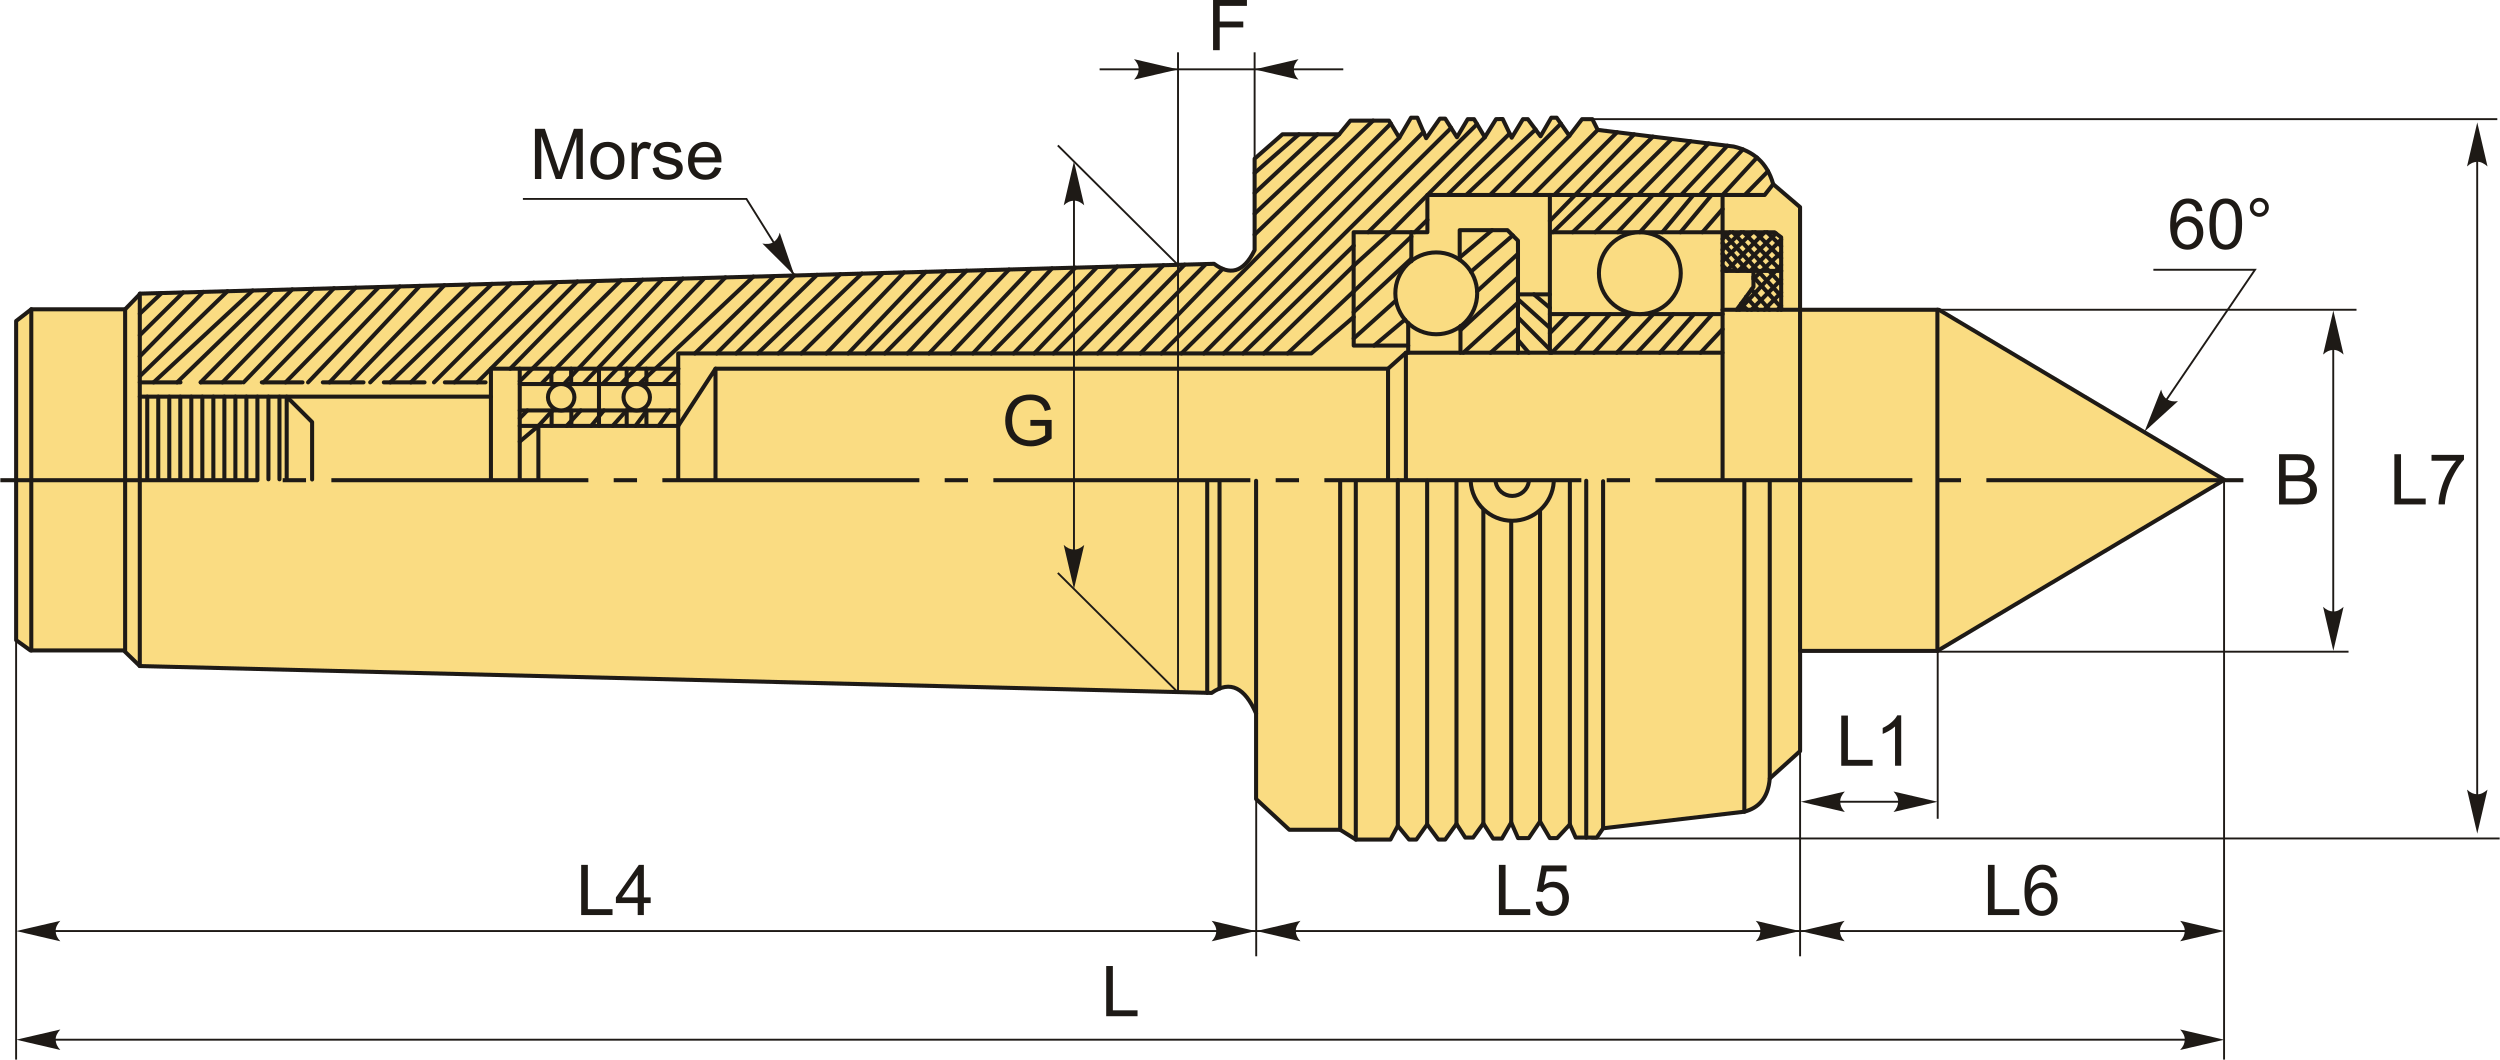 <?xml version="1.0" encoding="UTF-8"?>
<!DOCTYPE svg PUBLIC "-//W3C//DTD SVG 1.1//EN" "http://www.w3.org/Graphics/SVG/1.1/DTD/svg11.dtd">
<!-- Creator: CorelDRAW 2018 (64-Bit) -->
<svg xmlns="http://www.w3.org/2000/svg" xml:space="preserve" width="3072px" height="1302px" version="1.1" style="shape-rendering:geometricPrecision; text-rendering:geometricPrecision; image-rendering:optimizeQuality; fill-rule:evenodd; clip-rule:evenodd"
viewBox="0 0 2748.2 1165.1"
 xmlns:xlink="http://www.w3.org/1999/xlink">
 <defs>
  <style type="text/css">
   <![CDATA[
    .str2 {stroke:#1E1A16;stroke-width:2.11;stroke-miterlimit:22.926}
    .str0 {stroke:#1E1A16;stroke-width:4.47;stroke-linecap:round;stroke-linejoin:round;stroke-miterlimit:22.926}
    .str1 {stroke:#1E1A16;stroke-width:4.47;stroke-linecap:round;stroke-linejoin:round;stroke-miterlimit:22.926;stroke-dasharray:44.73 22.36}
    .fil1 {fill:none}
    .fil2 {fill:#1E1A16}
    .fil0 {fill:#FADC82}
    .fil4 {fill:#1E1A16;fill-rule:nonzero}
    .fil3 {fill:#1E1A16;fill-rule:nonzero}
   ]]>
  </style>
 </defs>
 <g id="Layer_x0020_1">
  <g id="_3073025267376">
   <path class="fil0 str0" d="M33.03 715.19l-15.68 -11.29 0 -350.93 16.66 -12.9 103.19 0 16.71 -17.2 1180.66 -32.78c16.87,12.57 32.08,10.54 44.61,-15.05l0 -100.5 30.63 -26.87 62.35 0 12.36 -15.05 42.45 0 11.29 18.81 12.9 -22.03 6.98 0 9.68 22.57 15.04 -21.5 5.92 0 12.89 20.43 11.83 -19.89 6.98 0 11.83 19.89 12.36 -19.89 7.29 -0.16 9.9 20.58 12.37 -20.42 5.37 0 13.97 18.81 11.83 -20.42 5.91 0 13.97 19.88 13.97 -18.27 11.29 0 5.91 11.83 149.4 18.27c21.43,5.07 36.97,17.56 43.54,41.38l29.55 25.26 0 112.86 152.63 0 313.86 187.02 -315.47 188.1 -150.98 0 0 110.17 -33.36 30.1c-1.77,21.84 -12.36,32.39 -27.94,36.54l-155.32 18.27 -6.98 10.21 -23.11 0 -6.45 -14.51 -13.97 15.05 -8.07 0 -10.74 -18.27 -12.37 18.27 -11.82 0 -7.52 -17.2 -10.21 17.74 -9.68 0 -10.75 -16.66 -11.28 15.58 -8.6 0 -9.67 -15.04 -12.36 17.19 -7.53 0 -12.36 -16.66 -11.82 16.66 -8.06 0 -12.36 -15.04 -8.07 15.04 -38.15 0 -17.2 -10.75 -55.89 0 -36.55 -33.85 0 -94.05c-12.07,-27.67 -27.95,-37.22 -48.9,-22.57l-1178.57 -29.56 -17.73 -17.2 -102.56 0z"/>
   <line class="fil1 str0" x1="34.01" y1="340.07" x2="34.01" y2= "715.19" />
   <line class="fil1 str0" x1="137.2" y1="340.07" x2="137.2" y2= "715.19" />
   <line class="fil1 str0" x1="153.32" y1="732.39" x2="153.32" y2= "322.87" />
   <polyline class="fil1 str0" points="153.32,436.17 539.43,436.17 539.43,405.42 745.37,405.42 745.37,388.64 1441.48,388.64 1488.07,348.57 1488.07,255.38 1569.15,255.38 1569.15,214.38 1940.03,214.38 1949.39,202.49 "/>
   <polyline class="fil1 str0" points="314.84,526.18 314.84,436.17 342.8,464.12 342.8,527.24 "/>
   <line class="fil1 str0" x1="161.52" y1="436.17" x2="161.52" y2= "527.23" />
   <line class="fil1 str0" x1="173.63" y1="436.17" x2="173.63" y2= "525.8" />
   <line class="fil1 str0" x1="185.75" y1="436.17" x2="185.75" y2= "527.23" />
   <line class="fil1 str0" x1="197.86" y1="436.17" x2="197.86" y2= "527.73" />
   <line class="fil1 str0" x1="209.97" y1="436.17" x2="209.97" y2= "526.72" />
   <line class="fil1 str0" x1="222.09" y1="436.17" x2="222.09" y2= "525.8" />
   <line class="fil1 str0" x1="234.2" y1="436.17" x2="234.2" y2= "525.8" />
   <line class="fil1 str0" x1="246.32" y1="436.17" x2="246.32" y2= "527.23" />
   <line class="fil1 str0" x1="258.43" y1="436.17" x2="258.43" y2= "525.8" />
   <line class="fil1 str0" x1="270.54" y1="436.17" x2="270.54" y2= "525.8" />
   <line class="fil1 str0" x1="282.66" y1="436.17" x2="282.66" y2= "528.03" />
   <line class="fil1 str0" x1="294.77" y1="436.17" x2="294.77" y2= "527.06" />
   <line class="fil1 str0" x1="306.89" y1="436.17" x2="306.89" y2= "527.06" />
   <line class="fil1 str0" x1="745.37" y1="405.42" x2="745.37" y2= "526.99" />
   <line class="fil1 str0" x1="539.43" y1="436.17" x2="539.43" y2= "526.31" />
   <line class="fil1 str0" x1="571.11" y1="405.42" x2="571.11" y2= "526.99" />
   <polyline class="fil1 str0" points="571.11,468.32 745.37,468.32 786.37,405.42 786.37,527.49 "/>
   <polyline class="fil1 str0" points="591.61,526.18 591.61,468.32 571.11,485.56 "/>
   <line class="fil1 str0" x1="658.24" y1="468.32" x2="658.24" y2= "405.42" />
   <line class="fil1 str0" x1="745.37" y1="422.25" x2="571.11" y2= "422.25" />
   <line class="fil1 str0" x1="571.11" y1="451.33" x2="745.37" y2= "451.33" />
   <circle class="fil0 str0" cx="616.68" cy="436.79" r="14.54"/>
   <circle class="fil0 str0" cx="699.74" cy="436.79" r="14.54"/>
   <line class="fil1 str1" x1="153.32" y1="420.45" x2="539.43" y2= "420.45" />
   <polyline class="fil1 str0" points="786.37,405.42 1525.89,405.42 1525.89,525.9 "/>
   <line class="fil1 str0" x1="1978.94" y1="340.61" x2="1978.94" y2= "715.73" />
   <polyline class="fil1 str0" points="1525.89,405.42 1545.52,387.86 1893.54,387.86 "/>
   <line class="fil1 str0" x1="1893.74" y1="214.38" x2="1893.74" y2= "527.72" />
   <line class="fil1 str0" x1="1545.52" y1="387.86" x2="1545.52" y2= "527.12" />
   <line class="fil1 str0" x1="1978.94" y1="340.61" x2="1893.74" y2= "340.61" />
   <polyline class="fil1 str0" points="1958.16,340.61 1958.16,260.93 1950.78,255.4 1704.17,255.4 "/>
   <line class="fil1 str0" x1="1703.84" y1="214.38" x2="1703.84" y2= "387.86" />
   <line class="fil1 str0" x1="1893.74" y1="345.4" x2="1703.84" y2= "345.4" />
   <line class="fil1 str0" x1="1893.74" y1="297.86" x2="1958.16" y2= "297.86" />
   <polyline class="fil1 str0" points="1909.24,340.61 1927.7,315.4 1927.7,297.86 "/>
   <circle class="fil0 str0" cx="1802.77" cy="300.4" r="45"/>
   <circle class="fil0 str0" cx="1578.91" cy="322.55" r="45"/>
   <line class="fil1 str0" x1="1551.52" y1="255.38" x2="1551.52" y2= "287.3" />
   <line class="fil1 str0" x1="1548.05" y1="355.3" x2="1548.05" y2= "387.86" />
   <line class="fil1 str0" x1="1605.53" y1="387.86" x2="1605.53" y2= "358.55" />
   <polyline class="fil1 str0" points="1604.69,285.66 1604.69,253.09 1657.22,253.09 1668.76,264.63 1668.76,387.86 "/>
   <line class="fil1 str0" x1="1668.76" y1="323.71" x2="1703.84" y2= "323.71" />
   <line class="fil1 str0" x1="2129.96" y1="715.73" x2="2129.96" y2= "340.61" />
   <line class="fil1 str0" x1="1945.62" y1="856" x2="1945.62" y2= "528.99" />
   <line class="fil1 str0" x1="1917.68" y1="892.54" x2="1917.68" y2= "529.34" />
   <line class="fil1 str0" x1="1762.36" y1="910.81" x2="1762.36" y2= "529.16" />
   <line class="fil1 str0" x1="1743.82" y1="921.02" x2="1743.82" y2= "528.64" />
   <line class="fil1 str0" x1="1725.82" y1="906.51" x2="1725.82" y2= "529.34" />
   <path class="fil1 str0" d="M1708.11 529.88c-1.55,23.86 -21.4,42.75 -45.66,42.75 -24.41,0 -44.35,-19.12 -45.68,-43.19"/>
   <path class="fil1 str0" d="M1680.77 529.28c-1.18,9.07 -8.93,16.07 -18.32,16.07 -9.14,0 -16.74,-6.64 -18.22,-15.37"/>
   <line class="fil1 str0" x1="1327.06" y1="761.82" x2="1327.06" y2= "529.74" />
   <line class="fil1 str0" x1="1340.6" y1="757.12" x2="1340.6" y2= "529.1" />
   <line class="fil1 str0" x1="1380.79" y1="784.52" x2="1380.79" y2= "528.68" />
   <line class="fil1 str0" x1="1473.23" y1="912.42" x2="1473.23" y2= "529.52" />
   <line class="fil1 str0" x1="1490.43" y1="923.17" x2="1490.43" y2= "529.52" />
   <line class="fil1 str0" x1="1536.65" y1="908.13" x2="1536.65" y2= "528.18" />
   <line class="fil1 str0" x1="1568.89" y1="906.51" x2="1568.89" y2= "528.68" />
   <line class="fil1 str0" x1="1601.14" y1="905.98" x2="1601.14" y2= "528.9" />
   <line class="fil1 str0" x1="1630.69" y1="905.44" x2="1630.69" y2= "561.34" />
   <line class="fil1 str0" x1="1661.33" y1="904.36" x2="1661.33" y2= "574.15" />
   <line class="fil1 str0" x1="1693.04" y1="903.29" x2="1693.04" y2= "562.4" />
   <line class="fil1 str0" x1="1893.74" y1="262.79" x2="1901.79" y2= "255.4" />
   <line class="fil1 str0" x1="1893.74" y1="274.56" x2="1914.14" y2= "255.4" />
   <line class="fil1 str0" x1="1893.74" y1="287.1" x2="1926.68" y2= "255.4" />
   <line class="fil1 str0" x1="1898.12" y1="297.86" x2="1940" y2= "255.4" />
   <line class="fil1 str0" x1="1911.05" y1="297.86" x2="1952.43" y2= "256.63" />
   <line class="fil1 str0" x1="1924.37" y1="297.86" x2="1958.16" y2= "263.37" />
   <line class="fil1 str0" x1="1927.7" y1="306.63" x2="1958.16" y2= "277.45" />
   <line class="fil1 str0" x1="1912.21" y1="340.61" x2="1958.16" y2= "291.35" />
   <line class="fil1 str0" x1="1958.16" y1="307.37" x2="1925.52" y2= "340.61" />
   <line class="fil1 str0" x1="1939.61" y1="340.61" x2="1958.16" y2= "321.65" />
   <line class="fil1 str0" x1="1954.28" y1="340.61" x2="1958.16" y2= "336.12" />
   <line class="fil1 str0" x1="1942.7" y1="255.4" x2="1958.16" y2= "270.7" />
   <line class="fil1 str0" x1="1929.58" y1="255.4" x2="1958.16" y2= "283.82" />
   <line class="fil1 str0" x1="1916.84" y1="255.4" x2="1958.16" y2= "297.86" />
   <line class="fil1 str0" x1="1905.07" y1="255.4" x2="1958.16" y2= "312.19" />
   <line class="fil1 str0" x1="1893.74" y1="255.4" x2="1958.16" y2= "325.7" />
   <line class="fil1 str0" x1="1893.74" y1="267.42" x2="1921.47" y2= "297.86" />
   <line class="fil1 str0" x1="1893.74" y1="279.19" x2="1909.31" y2= "297.86" />
   <line class="fil1 str0" x1="1893.74" y1="291.93" x2="1898.92" y2= "297.04" />
   <line class="fil1 str0" x1="1927.7" y1="304.47" x2="1958.16" y2= "338.24" />
   <line class="fil1 str0" x1="1925.59" y1="318.28" x2="1945.21" y2= "340.61" />
   <line class="fil1 str0" x1="1919.52" y1="326.56" x2="1932.66" y2= "340.61" />
   <line class="fil1 str0" x1="1914.07" y1="334" x2="1920.89" y2= "340.61" />
   <line class="fil1 str0" x1="1488.07" y1="292.22" x2="1528.61" y2= "255.38" />
   <line class="fil1 str0" x1="1488.07" y1="320.5" x2="1551.52" y2= "260.15" />
   <line class="fil1 str0" x1="1488.07" y1="343.23" x2="1551.52" y2= "284.35" />
   <polyline class="fil1 str0" points="1548.05,380.01 1488.13,380.01 1488.13,348.57 "/>
   <line class="fil1 str0" x1="1488.13" y1="372.16" x2="1534.59" y2= "330.39" />
   <line class="fil1 str0" x1="1510.53" y1="380.01" x2="1544.45" y2= "351.49" />
   <line class="fil1 str0" x1="1604.69" y1="283.17" x2="1640.26" y2= "253.09" />
   <line class="fil1 str0" x1="1617.09" y1="298.72" x2="1662.99" y2= "258.86" />
   <line class="fil1 str0" x1="1623.86" y1="320.25" x2="1668.76" y2= "279.1" />
   <line class="fil1 str0" x1="1605.53" y1="362.99" x2="1668.76" y2= "304.91" />
   <line class="fil1 str0" x1="1608.68" y1="387.86" x2="1668.76" y2= "332.76" />
   <line class="fil1 str0" x1="1638.57" y1="387.86" x2="1668.76" y2= "360.95" />
   <line class="fil1 str0" x1="1668.76" y1="373.86" x2="1680.68" y2= "387.86" />
   <line class="fil1 str0" x1="1668.76" y1="349.06" x2="1703.84" y2= "384.38" />
   <line class="fil1 str0" x1="1668.76" y1="329.02" x2="1703.84" y2= "360.61" />
   <line class="fil1 str0" x1="1686.3" y1="323.71" x2="1703.84" y2= "338.53" />
   <line class="fil1 str0" x1="1707.17" y1="255.4" x2="1749.28" y2= "214.38" />
   <line class="fil1 str0" x1="1728.91" y1="255.4" x2="1771.36" y2= "214.38" />
   <line class="fil1 str0" x1="1753.7" y1="255.4" x2="1795.13" y2= "214.38" />
   <line class="fil1 str0" x1="1778.49" y1="255.4" x2="1817.21" y2= "214.38" />
   <line class="fil1 str0" x1="1802.77" y1="255.4" x2="1839.63" y2= "214.38" />
   <line class="fil1 str0" x1="1827.47" y1="255.4" x2="1861.7" y2= "214.38" />
   <line class="fil1 str0" x1="1847.44" y1="255.4" x2="1881.74" y2= "214.38" />
   <line class="fil1 str0" x1="1871.55" y1="255.4" x2="1893.74" y2= "229.85" />
   <line class="fil1 str0" x1="1703.84" y1="366.38" x2="1724.15" y2= "345.4" />
   <line class="fil1 str0" x1="1705.81" y1="387.86" x2="1747.59" y2= "345.4" />
   <line class="fil1 str0" x1="1731.62" y1="387.86" x2="1770" y2= "345.4" />
   <line class="fil1 str0" x1="1752.34" y1="387.86" x2="1792.08" y2= "345.4" />
   <line class="fil1 str0" x1="1777.47" y1="387.86" x2="1817.55" y2= "345.4" />
   <line class="fil1 str0" x1="1799.89" y1="387.86" x2="1839.63" y2= "345.4" />
   <line class="fil1 str0" x1="1824.68" y1="387.86" x2="1862.38" y2= "345.4" />
   <line class="fil1 str0" x1="1844.72" y1="387.86" x2="1882.42" y2= "345.4" />
   <line class="fil1 str0" x1="1869.51" y1="387.86" x2="1893.74" y2= "361.97" />
   <line class="fil1 str0" x1="153.32" y1="345.02" x2="177.35" y2= "322.22" />
   <line class="fil1 str0" x1="153.32" y1="368.65" x2="201.01" y2= "321.56" />
   <line class="fil1 str0" x1="153.32" y1="391.91" x2="223.13" y2= "320.95" />
   <line class="fil1 str0" x1="153.32" y1="413.7" x2="249.75" y2= "320.21" />
   <line class="fil1 str0" x1="168.5" y1="420.45" x2="277.44" y2= "319.44" />
   <line class="fil1 str0" x1="194.35" y1="420.45" x2="299.23" y2= "318.84" />
   <line class="fil1 str0" x1="220.19" y1="420.45" x2="320.96" y2= "318.23" />
   <line class="fil1 str0" x1="244.19" y1="420.45" x2="344.26" y2= "317.59" />
   <line class="fil1 str0" x1="267.46" y1="420.45" x2="366.81" y2= "316.96" />
   <line class="fil1 str0" x1="289.24" y1="420.45" x2="390.77" y2= "316.3" />
   <line class="fil1 str0" x1="313.61" y1="420.45" x2="416.3" y2= "315.59" />
   <line class="fil1 str0" x1="338.35" y1="420.45" x2="439.17" y2= "314.95" />
   <line class="fil1 str0" x1="361.99" y1="420.45" x2="461.32" y2= "314.34" />
   <line class="fil1 str0" x1="385.25" y1="420.45" x2="488.29" y2= "313.59" />
   <line class="fil1 str0" x1="406.67" y1="420.45" x2="515.95" y2= "312.82" />
   <line class="fil1 str0" x1="428.82" y1="420.45" x2="540.69" y2= "312.13" />
   <line class="fil1 str0" x1="451.35" y1="420.45" x2="561.36" y2= "311.56" />
   <line class="fil1 str0" x1="476.82" y1="420.45" x2="586.51" y2= "310.86" />
   <line class="fil1 str0" x1="499.35" y1="420.45" x2="612.36" y2= "310.14" />
   <line class="fil1 str0" x1="524.46" y1="420.45" x2="634.47" y2= "309.53" />
   <line class="fil1 str0" x1="560.64" y1="405.42" x2="655.16" y2= "308.95" />
   <line class="fil1 str0" x1="571.11" y1="419.24" x2="682.49" y2= "308.2" />
   <line class="fil1 str0" x1="594.62" y1="422.25" x2="706.16" y2= "307.54" />
   <line class="fil1 str0" x1="619.72" y1="422.25" x2="727.91" y2= "306.93" />
   <line class="fil1 str0" x1="640.77" y1="422.25" x2="750.42" y2= "306.31" />
   <line class="fil1 str0" x1="662.19" y1="422.25" x2="774.43" y2= "305.64" />
   <line class="fil1 str0" x1="682.13" y1="422.25" x2="797.32" y2= "305.01" />
   <line class="fil1 str0" x1="702.44" y1="422.25" x2="827.99" y2= "304.16" />
   <line class="fil1 str0" x1="728.65" y1="422.25" x2="745.37" y2= "405.42" />
   <line class="fil1 str0" x1="763.73" y1="388.64" x2="851.22" y2= "303.51" />
   <line class="fil1 str0" x1="571.11" y1="459.86" x2="579.48" y2= "451.33" />
   <line class="fil1 str0" x1="591.61" y1="468.32" x2="607.17" y2= "451.33" />
   <line class="fil1 str0" x1="622.68" y1="468.32" x2="638.19" y2= "451.33" />
   <line class="fil1 str0" x1="649.63" y1="468.32" x2="663.67" y2= "451.33" />
   <line class="fil1 str0" x1="673.27" y1="468.32" x2="688.4" y2= "451.33" />
   <line class="fil1 str0" x1="698.37" y1="468.32" x2="710.93" y2= "451.33" />
   <line class="fil1 str0" x1="723.85" y1="468.32" x2="736.04" y2= "451.33" />
   <line class="fil1 str0" x1="787.7" y1="388.64" x2="873.06" y2= "302.9" />
   <line class="fil1 str0" x1="809.13" y1="388.64" x2="898.02" y2= "302.21" />
   <line class="fil1 str0" x1="832.79" y1="388.64" x2="923.63" y2= "301.5" />
   <line class="fil1 str0" x1="855.5" y1="388.64" x2="947.28" y2= "300.84" />
   <line class="fil1 str0" x1="880.76" y1="388.64" x2="970.6" y2= "300.2" />
   <line class="fil1 str0" x1="908.26" y1="388.64" x2="993.65" y2= "299.56" />
   <line class="fil1 str0" x1="932.25" y1="388.64" x2="1017.62" y2= "298.89" />
   <line class="fil1 str0" x1="951.75" y1="388.64" x2="1039.68" y2= "298.28" />
   <line class="fil1 str0" x1="972.54" y1="388.64" x2="1062.43" y2= "297.65" />
   <line class="fil1 str0" x1="997.48" y1="388.64" x2="1083.5" y2= "297.06" />
   <line class="fil1 str0" x1="1021.15" y1="388.64" x2="1109.13" y2= "296.35" />
   <line class="fil1 str0" x1="1045.45" y1="388.64" x2="1133.39" y2= "295.68" />
   <line class="fil1 str0" x1="1069.44" y1="388.64" x2="1156.42" y2= "295.04" />
   <line class="fil1 str0" x1="1089.58" y1="388.64" x2="1182" y2= "294.33" />
   <line class="fil1 str0" x1="1114.21" y1="388.64" x2="1205.97" y2= "293.66" />
   <line class="fil1 str0" x1="1136.91" y1="388.64" x2="1228.08" y2= "293.05" />
   <line class="fil1 str0" x1="1158.02" y1="388.64" x2="1253.97" y2= "292.33" />
   <line class="fil1 str0" x1="1183.6" y1="388.64" x2="1278.9" y2= "291.64" />
   <line class="fil1 str0" x1="1206.63" y1="388.64" x2="1302.24" y2= "290.99" />
   <line class="fil1 str0" x1="1228.37" y1="388.64" x2="1325.6" y2= "290.34" />
   <line class="fil1 str0" x1="1253.64" y1="388.64" x2="1344.06" y2= "295.63" />
   <line class="fil1 str0" x1="1276.66" y1="388.64" x2="1528.96" y2= "135.94" />
   <line class="fil1 str0" x1="1379.18" y1="258.02" x2="1509.47" y2= "132.62" />
   <line class="fil1 str0" x1="1379.18" y1="235" x2="1472.16" y2= "147.67" />
   <line class="fil1 str0" x1="1379.18" y1="212.29" x2="1448.39" y2= "147.67" />
   <line class="fil1 str0" x1="1379.18" y1="190.23" x2="1427.92" y2= "147.67" />
   <line class="fil1 str0" x1="1298.73" y1="388.64" x2="1538.26" y2= "151.43" />
   <line class="fil1 str0" x1="1323.35" y1="388.64" x2="1564.87" y2= "145.1" />
   <line class="fil1 str0" x1="1345.1" y1="388.64" x2="1595.22" y2= "140.69" />
   <line class="fil1 str0" x1="1366.52" y1="388.64" x2="1488.07" y2= "270.18" />
   <line class="fil1 str0" x1="1504.03" y1="255.38" x2="1623.75" y2= "136.5" />
   <line class="fil1 str0" x1="1389.23" y1="388.64" x2="1488.07" y2= "292.22" />
   <line class="fil1 str0" x1="1528.61" y1="255.38" x2="1632.31" y2= "150.9" />
   <line class="fil1 str0" x1="1415.45" y1="388.64" x2="1488.07" y2= "320.5" />
   <line class="fil1 str0" x1="1555.2" y1="255.38" x2="1569.15" y2= "241.72" />
   <line class="fil1 str0" x1="1591.01" y1="214.38" x2="1659.49" y2= "147.01" />
   <line class="fil1 str0" x1="1611.8" y1="214.38" x2="1688.05" y2= "142.39" />
   <line class="fil1 str0" x1="1638.02" y1="214.38" x2="1715.95" y2= "136" />
   <line class="fil1 str0" x1="1660.41" y1="214.38" x2="1725.28" y2= "149.28" />
   <line class="fil1 str0" x1="1685.35" y1="214.38" x2="1756.45" y2= "142.84" />
   <line class="fil1 str0" x1="1708.7" y1="214.38" x2="1777.7" y2= "145.43" />
   <line class="fil1 str0" x1="1703.84" y1="242.94" x2="1796.43" y2= "147.73" />
   <line class="fil1 str0" x1="1817.11" y1="150.25" x2="1751.55" y2= "214.38" />
   <line class="fil1 str0" x1="1837.82" y1="152.79" x2="1775.53" y2= "214.38" />
   <line class="fil1 str0" x1="1858.37" y1="155.3" x2="1800.8" y2= "214.38" />
   <line class="fil1 str0" x1="1878.29" y1="157.74" x2="1824.46" y2= "214.38" />
   <line class="fil1 str0" x1="1898.96" y1="160.27" x2="1848.13" y2= "214.38" />
   <line class="fil1 str0" x1="1916.07" y1="164.28" x2="1868.59" y2= "214.38" />
   <line class="fil1 str0" x1="1931.52" y1="173.31" x2="1893.74" y2= "214.38" />
   <line class="fil1 str0" x1="1943.72" y1="188.26" x2="1918.16" y2= "214.38" />
   <path id="ось.cdr" class="fil2" d="M336.12 525.8l-25.67 0 0 4.47 25.67 0 0 -4.47zm-336.12 0l282.6 0 0 4.47 -282.6 0 0 -4.47zm700.09 0l-25.67 0 0 4.47 25.67 0 0 -4.47zm-336.12 0l282.6 0 0 4.47 -282.6 0 0 -4.47zm700.08 0l-25.67 0 0 4.47 25.67 0 0 -4.47zm-336.11 0l282.59 0 0 4.47 -282.59 0 0 -4.47zm700.08 0l-25.67 0 0 4.47 25.67 0 0 -4.47zm-336.11 0l282.59 0 0 4.47 -282.59 0 0 -4.47zm700.08 0l-25.67 0 0 4.47 25.67 0 0 -4.47zm-336.12 0l282.6 0 0 4.47 -282.6 0 0 -4.47zm700.09 0l-25.67 0 0 4.47 25.67 0 0 -4.47zm-336.12 0l282.6 0 0 4.47 -282.6 0 0 -4.47zm363.98 0l282.6 0 0 4.47 -282.6 0 0 -4.47z"/>
   <line class="fil1 str2" x1="1294.51" y1="761.01" x2="1162.79" y2= "630.01" />
   <line class="fil1 str2" x1="1294.51" y1="290.91" x2="1162.79" y2= "159.92" />
   <line class="fil1 str2" x1="1180.54" y1="637.49" x2="1180.54" y2= "189.31" />
   <path id="стрелка.cdr" class="fil3" d="M1180.54 177.3l11.27 48.47c-3.48,-3.17 -7.34,-5.29 -11.26,-5.13 -4.16,0.18 -7.3,1.5 -11.28,5.13l11.27 -48.47z"/>
   <path id="стрелка.cdr_0" class="fil3" d="M1180.54 647.65l11.27 -48.47c-3.48,3.17 -7.34,5.29 -11.26,5.13 -4.16,-0.18 -7.3,-1.51 -11.28,-5.13l11.27 48.47z"/>
   <line class="fil1 str2" x1="1379.18" y1="174.54" x2="1379.18" y2= "57.53" />
   <line class="fil1 str2" x1="1294.95" y1="761.03" x2="1294.95" y2= "57.53" />
   <line class="fil1 str2" x1="1476.67" y1="76.23" x2="1208.74" y2= "76.23" />
   <path id="стрелка.cdr_1" class="fil3" d="M1378.98 76.32l48.47 -11.27c-3.17,3.48 -5.29,7.35 -5.13,11.26 0.18,4.16 1.5,7.3 5.13,11.28l-48.47 -11.27z"/>
   <path id="стрелка.cdr_2" class="fil3" d="M1295.03 76.32l-48.47 -11.27c3.17,3.48 5.29,7.35 5.13,11.26 -0.18,4.16 -1.5,7.3 -5.13,11.28l48.47 -11.27z"/>
   <polygon class="fil4" points="1333.48,55.19 1333.48,0 1370.72,0 1370.72,6.47 1340.81,6.47 1340.81,23.66 1366.71,23.66 1366.71,30.14 1340.81,30.14 1340.81,55.19 "/>
   <path class="fil4" d="M1132.61 468.22l0 -6.47 23.36 0 0 20.45c-3.58,2.85 -7.28,5.01 -11.1,6.45 -3.81,1.44 -7.73,2.16 -11.74,2.16 -5.42,0 -10.34,-1.16 -14.78,-3.48 -4.42,-2.32 -7.77,-5.68 -10.02,-10.06 -2.26,-4.4 -3.39,-9.31 -3.39,-14.71 0,-5.37 1.12,-10.38 3.37,-15.05 2.25,-4.65 5.47,-8.1 9.68,-10.35 4.22,-2.26 9.08,-3.39 14.57,-3.39 3.99,0 7.6,0.64 10.82,1.94 3.23,1.29 5.76,3.09 7.58,5.39 1.84,2.31 3.23,5.33 4.18,9.05l-6.59 1.79c-0.84,-2.8 -1.87,-5.01 -3.09,-6.62 -1.23,-1.61 -2.98,-2.9 -5.27,-3.86 -2.27,-0.96 -4.8,-1.45 -7.59,-1.45 -3.33,0 -6.2,0.51 -8.64,1.53 -2.43,1.01 -4.39,2.35 -5.89,4.02 -1.49,1.66 -2.65,3.48 -3.47,5.46 -1.4,3.43 -2.1,7.13 -2.1,11.12 0,4.94 0.84,9.06 2.53,12.39 1.69,3.31 4.16,5.78 7.38,7.39 3.24,1.6 6.67,2.41 10.31,2.41 3.16,0 6.24,-0.61 9.25,-1.83 3,-1.24 5.28,-2.54 6.83,-3.94l0 -10.34 -16.19 0z"/>
   <path class="fil4" d="M587.79 196.83l0 -55.19 10.94 0 13.06 39.07c1.21,3.63 2.08,6.35 2.63,8.17 0.63,-2.01 1.62,-4.96 2.96,-8.86l13.28 -38.38 9.78 0 0 55.19 -7.02 0 0 -46.17 -16.11 46.17 -6.58 0 -15.93 -47.02 0 47.02 -7.01 0z"/>
   <path id="1" class="fil4" d="M648.76 176.83c0,-7.39 2.06,-12.86 6.18,-16.42 3.43,-2.96 7.63,-4.44 12.58,-4.44 5.49,0 9.98,1.8 13.48,5.4 3.48,3.58 5.23,8.56 5.23,14.89 0,5.14 -0.77,9.17 -2.32,12.12 -1.54,2.94 -3.79,5.22 -6.74,6.86 -2.94,1.63 -6.17,2.44 -9.65,2.44 -5.6,0 -10.12,-1.79 -13.58,-5.37 -3.45,-3.59 -5.18,-8.75 -5.18,-15.48zm6.94 0.01c0,5.11 1.12,8.94 3.35,11.47 2.25,2.55 5.07,3.82 8.47,3.82 3.37,0 6.17,-1.27 8.42,-3.83 2.23,-2.56 3.35,-6.45 3.35,-11.68 0,-4.93 -1.13,-8.67 -3.38,-11.2 -2.25,-2.55 -5.05,-3.82 -8.39,-3.82 -3.4,0 -6.22,1.26 -8.47,3.79 -2.23,2.53 -3.35,6.35 -3.35,11.45z"/>
   <path id="2" class="fil4" d="M694.1 196.83l0 -40.01 6.09 0 0 6.13c1.56,-2.84 3,-4.71 4.32,-5.61 1.32,-0.92 2.77,-1.37 4.35,-1.37 2.29,0 4.62,0.72 6.98,2.15l-2.42 6.26c-1.64,-0.93 -3.28,-1.39 -4.93,-1.39 -1.48,0 -2.8,0.45 -3.97,1.33 -1.17,0.89 -2,2.13 -2.5,3.7 -0.76,2.41 -1.13,5.04 -1.13,7.91l0 20.9 -6.79 0z"/>
   <path id="3" class="fil4" d="M717.15 184.88l6.71 -1.08c0.37,2.69 1.42,4.74 3.14,6.18 1.73,1.43 4.14,2.15 7.22,2.15 3.13,0 5.44,-0.63 6.96,-1.9 1.5,-1.26 2.26,-2.75 2.26,-4.46 0,-1.53 -0.68,-2.74 -2.03,-3.61 -0.95,-0.61 -3.27,-1.36 -6.94,-2.3 -4.96,-1.25 -8.39,-2.33 -10.32,-3.24 -1.91,-0.93 -3.36,-2.18 -4.35,-3.8 -0.99,-1.61 -1.49,-3.4 -1.49,-5.35 0,-1.78 0.41,-3.43 1.22,-4.94 0.82,-1.52 1.92,-2.78 3.32,-3.78 1.06,-0.77 2.5,-1.43 4.31,-1.97 1.82,-0.54 3.76,-0.81 5.84,-0.81 3.14,0 5.89,0.45 8.25,1.37 2.38,0.9 4.13,2.13 5.26,3.67 1.11,1.56 1.9,3.62 2.32,6.22l-6.63 0.92c-0.29,-2.08 -1.17,-3.71 -2.6,-4.88 -1.44,-1.17 -3.47,-1.75 -6.11,-1.75 -3.09,0 -5.32,0.52 -6.64,1.55 -1.32,1.02 -1.99,2.23 -1.99,3.61 0,0.87 0.27,1.67 0.82,2.37 0.55,0.72 1.41,1.33 2.6,1.8 0.68,0.26 2.66,0.84 5.97,1.74 4.78,1.27 8.12,2.32 10.02,3.13 1.9,0.81 3.39,2 4.47,3.55 1.1,1.55 1.63,3.48 1.63,5.79 0,2.25 -0.65,4.37 -1.97,6.36 -1.33,1.99 -3.23,3.53 -5.71,4.63 -2.49,1.09 -5.3,1.63 -8.44,1.63 -5.19,0 -9.16,-1.08 -11.88,-3.23 -2.73,-2.16 -4.46,-5.34 -5.22,-9.57z"/>
   <path id="4" class="fil4" d="M785.68 183.88l7.01 0.92c-1.09,4.08 -3.13,7.25 -6.11,9.5 -2.98,2.25 -6.79,3.38 -11.42,3.38 -5.84,0 -10.46,-1.8 -13.88,-5.4 -3.42,-3.58 -5.13,-8.63 -5.13,-15.12 0,-6.71 1.73,-11.92 5.18,-15.62 3.46,-3.72 7.94,-5.57 13.45,-5.57 5.34,0 9.69,1.82 13.07,5.45 3.38,3.64 5.07,8.75 5.07,15.34 0,0.4 -0.01,1 -0.03,1.8l-29.8 0c0.26,4.38 1.49,7.75 3.73,10.07 2.22,2.33 5.01,3.5 8.34,3.5 2.48,0 4.6,-0.66 6.34,-1.97 1.76,-1.31 3.15,-3.4 4.18,-6.28zm-22.2 -10.87l22.28 0c-0.3,-3.37 -1.16,-5.88 -2.56,-7.57 -2.15,-2.61 -4.95,-3.92 -8.38,-3.92 -3.11,0 -5.71,1.05 -7.83,3.13 -2.11,2.08 -3.28,4.87 -3.51,8.36z"/>
   <polyline class="fil1 str2" points="574.59,218.75 820.41,218.75 873.06,302.9 "/>
   <path id="стрелка.cdr_3" class="fil3" d="M873.14 302.92l-35.25 -35.13c4.63,0.85 9.03,0.6 12.27,-1.61 3.43,-2.36 5.39,-5.15 6.85,-10.34l16.13 47.08z"/>
   <path class="fil4" d="M2421.44 231.96l-6.71 0.54c-0.6,-2.66 -1.46,-4.6 -2.58,-5.81 -1.84,-1.94 -4.11,-2.9 -6.81,-2.9 -2.17,0 -4.1,0.6 -5.76,1.81 -2.13,1.55 -3.8,3.81 -5.04,6.79 -1.24,3 -1.88,7.25 -1.93,12.76 1.63,-2.48 3.63,-4.33 6,-5.52 2.36,-1.21 4.83,-1.81 7.42,-1.81 4.53,0 8.38,1.67 11.57,4.99 3.17,3.33 4.76,7.62 4.76,12.9 0,3.47 -0.74,6.68 -2.23,9.66 -1.5,2.98 -3.55,5.26 -6.17,6.84 -2.61,1.58 -5.57,2.37 -8.89,2.37 -5.64,0 -10.25,-2.08 -13.82,-6.23 -3.56,-4.15 -5.35,-10.99 -5.35,-20.53 0,-10.66 1.98,-18.42 5.93,-23.26 3.44,-4.22 8.08,-6.32 13.92,-6.32 4.34,0 7.92,1.22 10.69,3.64 2.78,2.43 4.45,5.79 5,10.08zm-27.75 23.82c0,2.33 0.5,4.57 1.49,6.7 0.99,2.14 2.38,3.75 4.13,4.87 1.78,1.12 3.65,1.68 5.64,1.68 2.9,0 5.36,-1.15 7.41,-3.46 2.04,-2.32 3.07,-5.45 3.07,-9.42 0,-3.82 -1.02,-6.82 -3.04,-9.02 -2.01,-2.2 -4.58,-3.3 -7.7,-3.3 -3.06,0 -5.67,1.1 -7.8,3.3 -2.14,2.2 -3.2,5.07 -3.2,8.65z"/>
   <path id="1" class="fil4" d="M2429.08 246.42c0,-6.51 0.67,-11.78 2.01,-15.76 1.35,-4 3.34,-7.07 5.98,-9.21 2.64,-2.15 5.97,-3.21 9.97,-3.21 2.96,0 5.55,0.59 7.8,1.78 2.24,1.2 4.09,2.92 5.53,5.17 1.44,2.23 2.57,4.97 3.39,8.19 0.83,3.23 1.24,7.58 1.24,13.04 0,6.48 -0.66,11.72 -1.99,15.7 -1.32,4 -3.31,7.07 -5.96,9.23 -2.63,2.16 -5.97,3.23 -10.01,3.23 -5.3,0 -9.48,-1.88 -12.51,-5.67 -3.64,-4.63 -5.45,-12.12 -5.45,-22.49zm6.94 0.03c0,9.08 1.05,15.12 3.17,18.1 2.12,2.99 4.74,4.48 7.85,4.48 3.11,0 5.73,-1.5 7.85,-4.49 2.12,-3.01 3.18,-9.03 3.18,-18.09 0,-9.08 -1.06,-15.12 -3.18,-18.1 -2.1,-3 -4.75,-4.49 -7.92,-4.49 -3.11,0 -5.61,1.33 -7.47,3.96 -2.32,3.35 -3.48,9.57 -3.48,18.63z"/>
   <path id="2" class="fil4" d="M2473.5 227.96c0,-2.88 1.02,-5.33 3.07,-7.37 2.04,-2.03 4.49,-3.05 7.36,-3.05 2.9,0 5.37,1.02 7.41,3.05 2.03,2.04 3.05,4.49 3.05,7.37 0,2.89 -1.03,5.36 -3.07,7.4 -2.05,2.04 -4.51,3.07 -7.39,3.07 -2.87,0 -5.32,-1.01 -7.36,-3.04 -2.05,-2.05 -3.07,-4.51 -3.07,-7.43zm4.08 0.03c0,1.76 0.62,3.25 1.86,4.49 1.25,1.25 2.75,1.87 4.53,1.87 1.73,0 3.22,-0.62 4.47,-1.87 1.24,-1.24 1.86,-2.73 1.86,-4.49 0,-1.76 -0.62,-3.25 -1.86,-4.5 -1.25,-1.25 -2.74,-1.86 -4.47,-1.86 -1.78,0 -3.28,0.61 -4.53,1.86 -1.24,1.25 -1.86,2.74 -1.86,4.5z"/>
   <polyline class="fil1 str2" points="2367.45,296.62 2479.18,296.62 2361.07,470.05 "/>
   <path id="стрелка.cdr_4" class="fil3" d="M2357.73 474.6l18.25 -46.3c1.06,4.59 3.04,8.53 6.35,10.62 3.53,2.22 6.87,2.91 12.2,2.18l-36.8 33.5z"/>
   <path class="fil4" d="M2505.65 554.67l0 -55.2 20.71 0c4.21,0 7.59,0.56 10.15,1.67 2.54,1.12 4.53,2.84 5.97,5.17 1.45,2.31 2.17,4.74 2.17,7.28 0,2.35 -0.64,4.58 -1.91,6.66 -1.27,2.08 -3.2,3.76 -5.78,5.05 3.34,0.97 5.91,2.64 7.69,5.01 1.8,2.35 2.7,5.14 2.7,8.35 0,2.59 -0.55,5 -1.64,7.22 -1.1,2.22 -2.44,3.93 -4.05,5.14 -1.61,1.19 -3.62,2.1 -6.04,2.72 -2.43,0.62 -5.39,0.93 -8.91,0.93l-21.06 0zm7.32 -31.99l11.94 0c3.23,0 5.56,-0.22 6.96,-0.65 1.86,-0.55 3.26,-1.47 4.2,-2.76 0.94,-1.28 1.41,-2.89 1.41,-4.83 0,-1.84 -0.43,-3.46 -1.32,-4.84 -0.87,-1.4 -2.13,-2.37 -3.76,-2.88 -1.63,-0.51 -4.44,-0.77 -8.39,-0.77l-11.04 0 0 16.73zm0 25.51l13.75 0c2.36,0 4.02,-0.09 4.98,-0.27 1.67,-0.29 3.09,-0.79 4.22,-1.5 1.13,-0.71 2.05,-1.74 2.79,-3.09 0.73,-1.34 1.09,-2.9 1.09,-4.66 0,-2.07 -0.53,-3.85 -1.6,-5.38 -1.05,-1.53 -2.51,-2.6 -4.39,-3.21 -1.86,-0.62 -4.56,-0.93 -8.07,-0.93l-12.77 0 0 19.04z"/>
   <line class="fil1 str2" x1="2129.96" y1="340.61" x2="2590.81" y2= "340.61" />
   <line class="fil1 str2" x1="2129.96" y1="716.6" x2="2582.05" y2= "716.6" />
   <line class="fil1 str2" x1="2565.24" y1="349.45" x2="2565.24" y2= "704.04" />
   <path id="стрелка.cdr_5" class="fil3" d="M2565.32 341.42l11.27 48.47c-3.48,-3.17 -7.35,-5.29 -11.26,-5.13 -4.16,0.17 -7.3,1.5 -11.28,5.13l11.27 -48.47z"/>
   <path id="стрелка.cdr_6" class="fil3" d="M2565.32 715.72l11.27 -48.47c-3.48,3.17 -7.35,5.29 -11.26,5.13 -4.16,-0.18 -7.3,-1.5 -11.28,-5.13l11.27 48.47z"/>
   <polygon class="fil4" points="2632.44,554.67 2632.44,499.47 2639.76,499.47 2639.76,548.19 2666.89,548.19 2666.89,554.67 "/>
   <path id="1" class="fil4" d="M2673.3 506.64l0 -6.47 35.69 0 0 5.24c-3.5,3.74 -7,8.71 -10.44,14.92 -3.46,6.2 -6.12,12.59 -8.01,19.15 -1.34,4.61 -2.22,9.69 -2.59,15.19l-6.94 0c0.08,-4.35 0.93,-9.6 2.56,-15.75 1.63,-6.17 3.95,-12.11 7,-17.82 3.05,-5.72 6.28,-10.54 9.71,-14.46l-26.98 0z"/>
   <line class="fil1 str2" x1="1749.37" y1="131.01" x2="2745.63" y2= "131.01" />
   <line class="fil1 str2" x1="1749.37" y1="921.97" x2="2748.2" y2= "921.97" />
   <line class="fil1 str2" x1="2723.52" y1="158.14" x2="2723.52" y2= "895.36" />
   <path id="стрелка.cdr_7" class="fil3" d="M2723.59 134.57l11.28 48.48c-3.49,-3.17 -7.35,-5.29 -11.26,-5.14 -4.17,0.18 -7.31,1.51 -11.29,5.14l11.27 -48.48z"/>
   <path id="стрелка.cdr_8" class="fil3" d="M2723.59 916.72l11.28 -48.48c-3.49,3.17 -7.35,5.3 -11.26,5.14 -4.17,-0.18 -7.31,-1.51 -11.29,-5.14l11.27 48.48z"/>
   <polygon class="fil4" points="1647.79,1006.2 1647.79,951 1655.11,951 1655.11,999.72 1682.25,999.72 1682.25,1006.2 "/>
   <path id="1" class="fil4" d="M1688.27 991.7l7.09 -0.54c0.53,3.46 1.75,6.05 3.65,7.8 1.9,1.74 4.23,2.61 6.96,2.61 3.31,0 6.07,-1.23 8.32,-3.69 2.23,-2.46 3.35,-5.73 3.35,-9.79 0,-3.86 -1.07,-6.91 -3.21,-9.15 -2.15,-2.23 -4.99,-3.35 -8.52,-3.35 -2.2,0 -4.16,0.5 -5.91,1.5 -1.73,1.01 -3.1,2.31 -4.1,3.9l-6.4 -0.93 5.32 -28.36 27.37 0 0 6.47 -21.96 0 -2.94 14.89c3.3,-2.32 6.77,-3.48 10.39,-3.48 4.81,0 8.87,1.67 12.17,5.01 3.3,3.34 4.96,7.63 4.96,12.87 0,5 -1.45,9.32 -4.36,12.95 -3.53,4.47 -8.36,6.71 -14.48,6.71 -5.01,0 -9.09,-1.41 -12.27,-4.23 -3.17,-2.81 -4.98,-6.54 -5.43,-11.19z"/>
   <polygon class="fil4" points="638.67,1006.2 638.67,951 645.99,951 645.99,999.72 673.13,999.72 673.13,1006.2 "/>
   <path id="1" class="fil4" d="M700.81 1006.2l0 -13.19 -23.97 0 0 -6.24 25.21 -35.77 5.55 0 0 35.77 7.48 0 0 6.24 -7.48 0 0 13.19 -6.79 0zm0 -19.43l0 -24.83 -17.3 24.83 17.3 0z"/>
   <polygon class="fil4" points="2185.53,1006.2 2185.53,951 2192.85,951 2192.85,999.72 2219.99,999.72 2219.99,1006.2 "/>
   <path id="1" class="fil4" d="M2261.24 964.49l-6.71 0.54c-0.6,-2.66 -1.46,-4.6 -2.58,-5.81 -1.84,-1.94 -4.11,-2.9 -6.81,-2.9 -2.17,0 -4.1,0.61 -5.75,1.81 -2.14,1.56 -3.81,3.82 -5.05,6.8 -1.24,2.99 -1.88,7.25 -1.93,12.76 1.63,-2.48 3.63,-4.33 6,-5.53 2.36,-1.21 4.83,-1.81 7.43,-1.81 4.52,0 8.37,1.67 11.56,5 3.17,3.33 4.76,7.62 4.76,12.9 0,3.47 -0.74,6.68 -2.23,9.66 -1.5,2.98 -3.55,5.25 -6.17,6.83 -2.61,1.58 -5.57,2.38 -8.89,2.38 -5.64,0 -10.25,-2.08 -13.82,-6.23 -3.56,-4.15 -5.35,-11 -5.35,-20.53 0,-10.66 1.98,-18.42 5.93,-23.27 3.44,-4.21 8.08,-6.32 13.92,-6.32 4.34,0 7.92,1.22 10.69,3.65 2.78,2.43 4.45,5.78 5,10.07zm-27.75 23.82c0,2.34 0.5,4.57 1.49,6.71 0.99,2.13 2.38,3.75 4.13,4.87 1.78,1.11 3.65,1.68 5.65,1.68 2.89,0 5.35,-1.16 7.4,-3.47 2.04,-2.31 3.07,-5.45 3.07,-9.42 0,-3.81 -1.02,-6.82 -3.04,-9.02 -2.01,-2.19 -4.58,-3.3 -7.7,-3.3 -3.06,0 -5.67,1.11 -7.8,3.3 -2.14,2.2 -3.2,5.08 -3.2,8.65z"/>
   <polygon class="fil4" points="2024.24,842.03 2024.24,786.83 2031.56,786.83 2031.56,835.55 2058.7,835.55 2058.7,842.03 "/>
   <path id="1" class="fil4" d="M2090.16 842.03l-6.78 0 0 -43.2c-1.64,1.57 -3.78,3.12 -6.43,4.68 -2.64,1.55 -5.03,2.72 -7.14,3.49l0 -6.55c3.79,-1.77 7.1,-3.93 9.94,-6.47 2.84,-2.54 4.86,-4.99 6.04,-7.38l4.37 0 0 55.43z"/>
   <line class="fil1 str2" x1="1978.98" y1="825.9" x2="1978.98" y2= "1051.53" />
   <line class="fil1 str2" x1="2130.29" y1="716.6" x2="2130.29" y2= "900.32" />
   <line class="fil1 str2" x1="2118.72" y1="881.6" x2="1986.95" y2= "881.6" />
   <path id="стрелка.cdr_9" class="fil3" d="M2130.17 881.6l-48.47 -11.27c3.17,3.48 5.29,7.34 5.13,11.26 -0.18,4.16 -1.5,7.3 -5.13,11.28l48.47 -11.27z"/>
   <path id="стрелка.cdr_10" class="fil3" d="M1979.72 881.6l48.47 -11.27c-3.17,3.48 -5.29,7.34 -5.13,11.26 0.17,4.16 1.5,7.3 5.13,11.28l-48.47 -11.27z"/>
   <line class="fil1 str2" x1="2445.18" y1="527.07" x2="2445.18" y2= "1165.1" />
   <line class="fil1 str2" x1="17.32" y1="527.07" x2="17.32" y2= "1165.1" />
   <line class="fil1 str2" x1="1380.93" y1="868.7" x2="1380.93" y2= "1051.53" />
   <line class="fil1 str2" x1="2433.96" y1="1023.77" x2="34.99" y2= "1023.77" />
   <path id="стрелка.cdr_11" class="fil3" d="M17.46 1023.79l48.47 -11.27c-3.17,3.49 -5.29,7.35 -5.13,11.26 0.18,4.16 1.5,7.3 5.13,11.29l-48.47 -11.28z"/>
   <path id="стрелка.cdr_12" class="fil3" d="M1380.37 1023.79l-48.47 -11.27c3.17,3.49 5.29,7.35 5.13,11.26 -0.18,4.16 -1.51,7.3 -5.13,11.29l48.47 -11.28z"/>
   <path id="стрелка.cdr_13" class="fil3" d="M1381.14 1023.79l48.47 -11.27c-3.17,3.49 -5.29,7.35 -5.13,11.26 0.18,4.16 1.5,7.3 5.13,11.29l-48.47 -11.28z"/>
   <path id="стрелка.cdr_14" class="fil3" d="M1978.67 1023.79l-48.47 -11.27c3.17,3.49 5.29,7.35 5.13,11.26 -0.18,4.16 -1.5,7.3 -5.13,11.29l48.47 -11.28z"/>
   <path id="стрелка.cdr_15" class="fil3" d="M1979.44 1023.79l48.48 -11.27c-3.17,3.49 -5.29,7.35 -5.14,11.26 0.18,4.16 1.51,7.3 5.14,11.29l-48.48 -11.28z"/>
   <path id="стрелка.cdr_16" class="fil3" d="M2445.32 1023.79l-48.48 -11.27c3.17,3.49 5.29,7.35 5.14,11.26 -0.18,4.16 -1.51,7.3 -5.14,11.29l48.48 -11.28z"/>
   <polygon class="fil4" points="1215.98,1117.43 1215.98,1062.23 1223.3,1062.23 1223.3,1110.95 1250.44,1110.95 1250.44,1117.43 "/>
   <line class="fil1 str2" x1="2433.96" y1="1143.25" x2="34.99" y2= "1143.25" />
   <path id="стрелка.cdr_17" class="fil3" d="M17.46 1143.28l48.47 -11.27c-3.17,3.48 -5.29,7.34 -5.13,11.25 0.18,4.17 1.5,7.31 5.13,11.29l-48.47 -11.27z"/>
   <path id="стрелка.cdr_18" class="fil3" d="M2445.32 1143.28l-48.48 -11.27c3.17,3.48 5.29,7.34 5.14,11.25 -0.18,4.17 -1.51,7.31 -5.14,11.29l48.48 -11.27z"/>
   <line class="fil1 str0" x1="605.91" y1="422.25" x2="605.91" y2= "405.42" />
   <line class="fil1 str0" x1="627.62" y1="422.25" x2="627.62" y2= "405.42" />
   <line class="fil1 str0" x1="688.7" y1="422.25" x2="688.7" y2= "405.42" />
   <line class="fil1 str0" x1="710.41" y1="422.25" x2="710.41" y2= "405.42" />
   <line class="fil1 str0" x1="688.7" y1="468.08" x2="688.7" y2= "451.24" />
   <line class="fil1 str0" x1="710.41" y1="468.08" x2="710.41" y2= "451.24" />
   <line class="fil1 str0" x1="606.15" y1="468.08" x2="606.15" y2= "451.24" />
   <line class="fil1 str0" x1="627.86" y1="468.08" x2="627.86" y2= "451.24" />
  </g>
 </g>
</svg>
